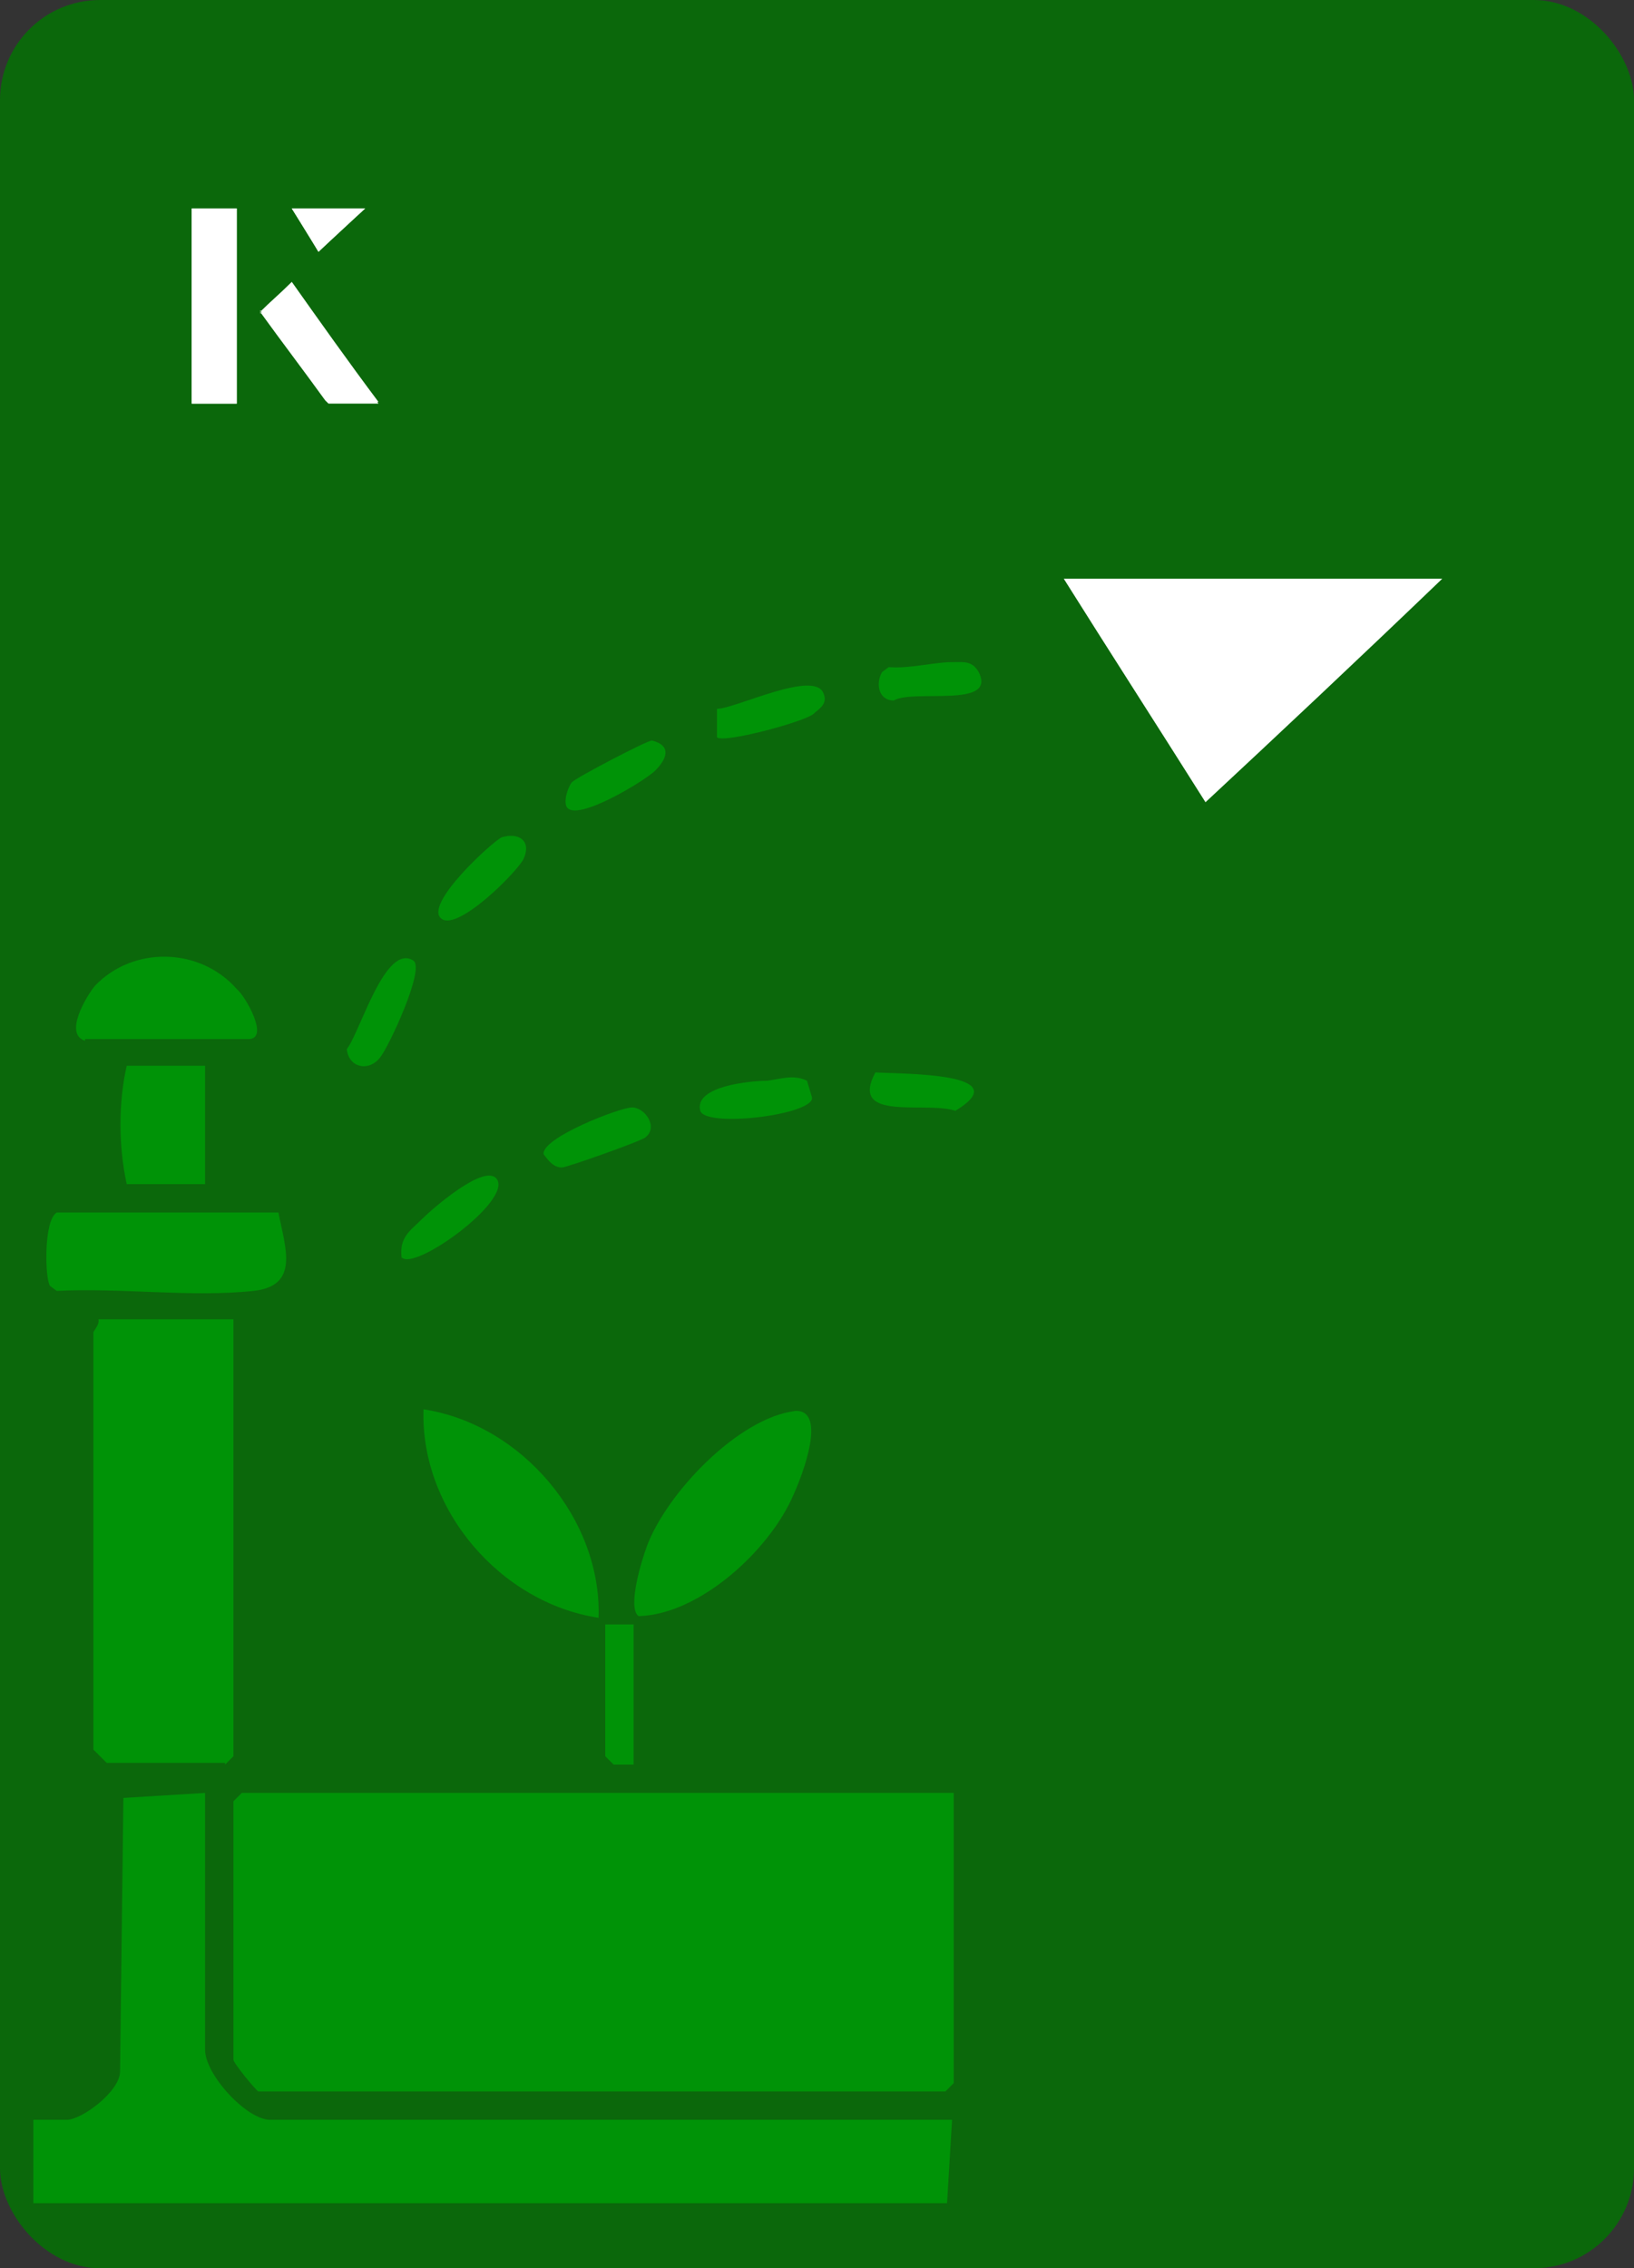<?xml version="1.0" encoding="UTF-8"?>
<svg id="Layer_1" data-name="Layer 1" xmlns="http://www.w3.org/2000/svg" viewBox="0 0 98 136">
  <rect x="0" y="0" width="98" height="136" fill="#333333" stroke="none"/>
  <defs>
    <style>
      .cls-1 {
        fill: #0b680b;
      }

      .cls-2 {
        fill: #fff;
      }

      .cls-3 {
        fill: #009307;
      }
    </style>
  </defs>
  <rect class="cls-1" x="0" y="0" width="98" height="136" rx="6" ry="6" transform="translate(98 136) rotate(-180)"/>
  <path class="cls-2" d="M72.3,48.1c-2.9-4.6-5.8-9.1-8.5-13.4h22.7c-5,4.8-9.9,9.4-14.2,13.4Z"/>
  <path class="cls-2" d="M14.2,12.5h-2.7v11.7h2.7v-11.7ZM15.6,18.7c1.3,1.8,2.6,3.5,3.9,5.3,0,0,.2.2.2.2,1,0,1.9,0,3,0-1.8-2.5-3.5-4.8-5.2-7.2-.7.6-1.3,1.2-1.9,1.8ZM19.1,15.1c.8-.8,1.8-1.7,2.8-2.6h-4.4c.5.8,1.1,1.7,1.6,2.6Z"/>
  <path class="cls-2" d="M14.2,12.5v11.7h-2.7v-11.7h2.7Z"/>
  <path class="cls-2" d="M15.6,18.7c.6-.6,1.2-1.1,1.9-1.8,1.7,2.4,3.4,4.8,5.2,7.2-1.1,0-2,0-3,0,0,0-.2,0-.2-.2-1.3-1.8-2.6-3.5-3.9-5.3Z"/>
  <polygon class="cls-2" points="19.1 15.1 17.5 12.5 21.9 12.5 19.1 15.1"/>
  <g>
    <path class="cls-3" d="M14,108v15.5c0,.2,1.4,1.9,1.5,1.9h41.2l.5-.5v-17.4H14.5l-.5.5Z"/>
    <path class="cls-3" d="M13.5,105.8l.5-.5v-26.2H5.9c.1.3-.3.7-.3.8v25c0,0,.8.8.8.8h7.1Z"/>
    <path class="cls-3" d="M35.9,97c.2-5.9-4.6-11.6-10.5-12.5-.2,6,4.6,11.6,10.5,12.5Z"/>
    <path class="cls-3" d="M47.7,84.6c-3.4.4-7.7,4.9-8.9,8.1-.3.8-1.2,3.7-.5,4.2,3.7-.1,7.9-4,9.3-7.3.5-1.1,2.1-5.2,0-5Z"/>
    <path class="cls-3" d="M3.4,77.4c3.8-.2,8.1.4,11.8,0,2.8-.3,1.9-2.6,1.5-4.7H3.4c-.8.5-.7,4-.4,4.4l.4.3Z"/>
    <path class="cls-3" d="M5.1,62.3h9.8c1.3,0-.2-2.6-.7-3-2.2-2.5-6.2-2.6-8.5-.2-.5.6-1.9,2.9-.6,3.3Z"/>
    <path class="cls-3" d="M7.6,71h4.7v-7.1h-4.7c-.5,2.2-.5,4.8,0,7.1Z"/>
    <polygon class="cls-3" points="36.8 105.8 38 105.8 38 97.4 36.3 97.4 36.3 105.3 36.8 105.8"/>
    <path class="cls-3" d="M22.8,63.4c.5-.6,2.7-5.3,2-5.8-1.7-1.1-3.2,4.3-4,5.3.1,1.1,1.3,1.4,2,.5Z"/>
    <path class="cls-3" d="M24.1,75.4c.8.8,6.6-3.4,5.7-4.7-.7-1-3.9,1.8-4.5,2.4-.7.7-1.4,1.1-1.2,2.4Z"/>
    <path class="cls-3" d="M48.7,65.8l-.3-1c-.8-.4-1.6-.1-2.4,0-.9,0-4.4.3-4,1.8.3,1,6.4.3,6.7-.7Z"/>
    <path class="cls-3" d="M48.9,42.7c.4-.3.7-.6.5-1.1-.5-1.5-5.3.9-6.4.9v1.7c.3.4,5.2-.9,5.8-1.4Z"/>
    <path class="cls-3" d="M39.3,46.2c.7-.7,1-1.5-.2-1.8-.3,0-4.5,2.2-4.8,2.5-.3.4-.5,1.2-.3,1.5.6.9,4.7-1.6,5.3-2.2Z"/>
    <path class="cls-3" d="M31.4,51.5c.5-1.1-.3-1.6-1.3-1.3-.5.2-4.8,4.1-3.6,4.9,1,.7,4.5-2.8,4.9-3.6Z"/>
    <path class="cls-3" d="M33.7,70c.3,0,4.8-1.6,5-1.8.8-.6,0-1.8-.8-1.8-.7,0-5.4,1.8-5.3,2.8.3.4.6.8,1.1.8Z"/>
    <path class="cls-3" d="M52.5,64.3c-1.6,3,3,1.7,4.8,2.3,3.8-2.3-3.2-2.2-4.8-2.3Z"/>
    <path class="cls-3" d="M58.7,40.3c-.4-.7-.9-.6-1.6-.6-1.1,0-2.5.4-3.8.3l-.4.3c-.4.7-.2,1.7.7,1.7,1.2-.7,6.2.5,5.1-1.7Z"/>
    <path class="cls-3" d="M16.2,127.1c-1.4,0-3.9-2.7-3.9-4.2v-15.4l-4.9.3-.2,16.4c0,1.2-2.3,2.9-3.2,2.9h-2v5h54.8c0,0,.3-5,.3-5H16.2Z"/>
  </g>
</svg>